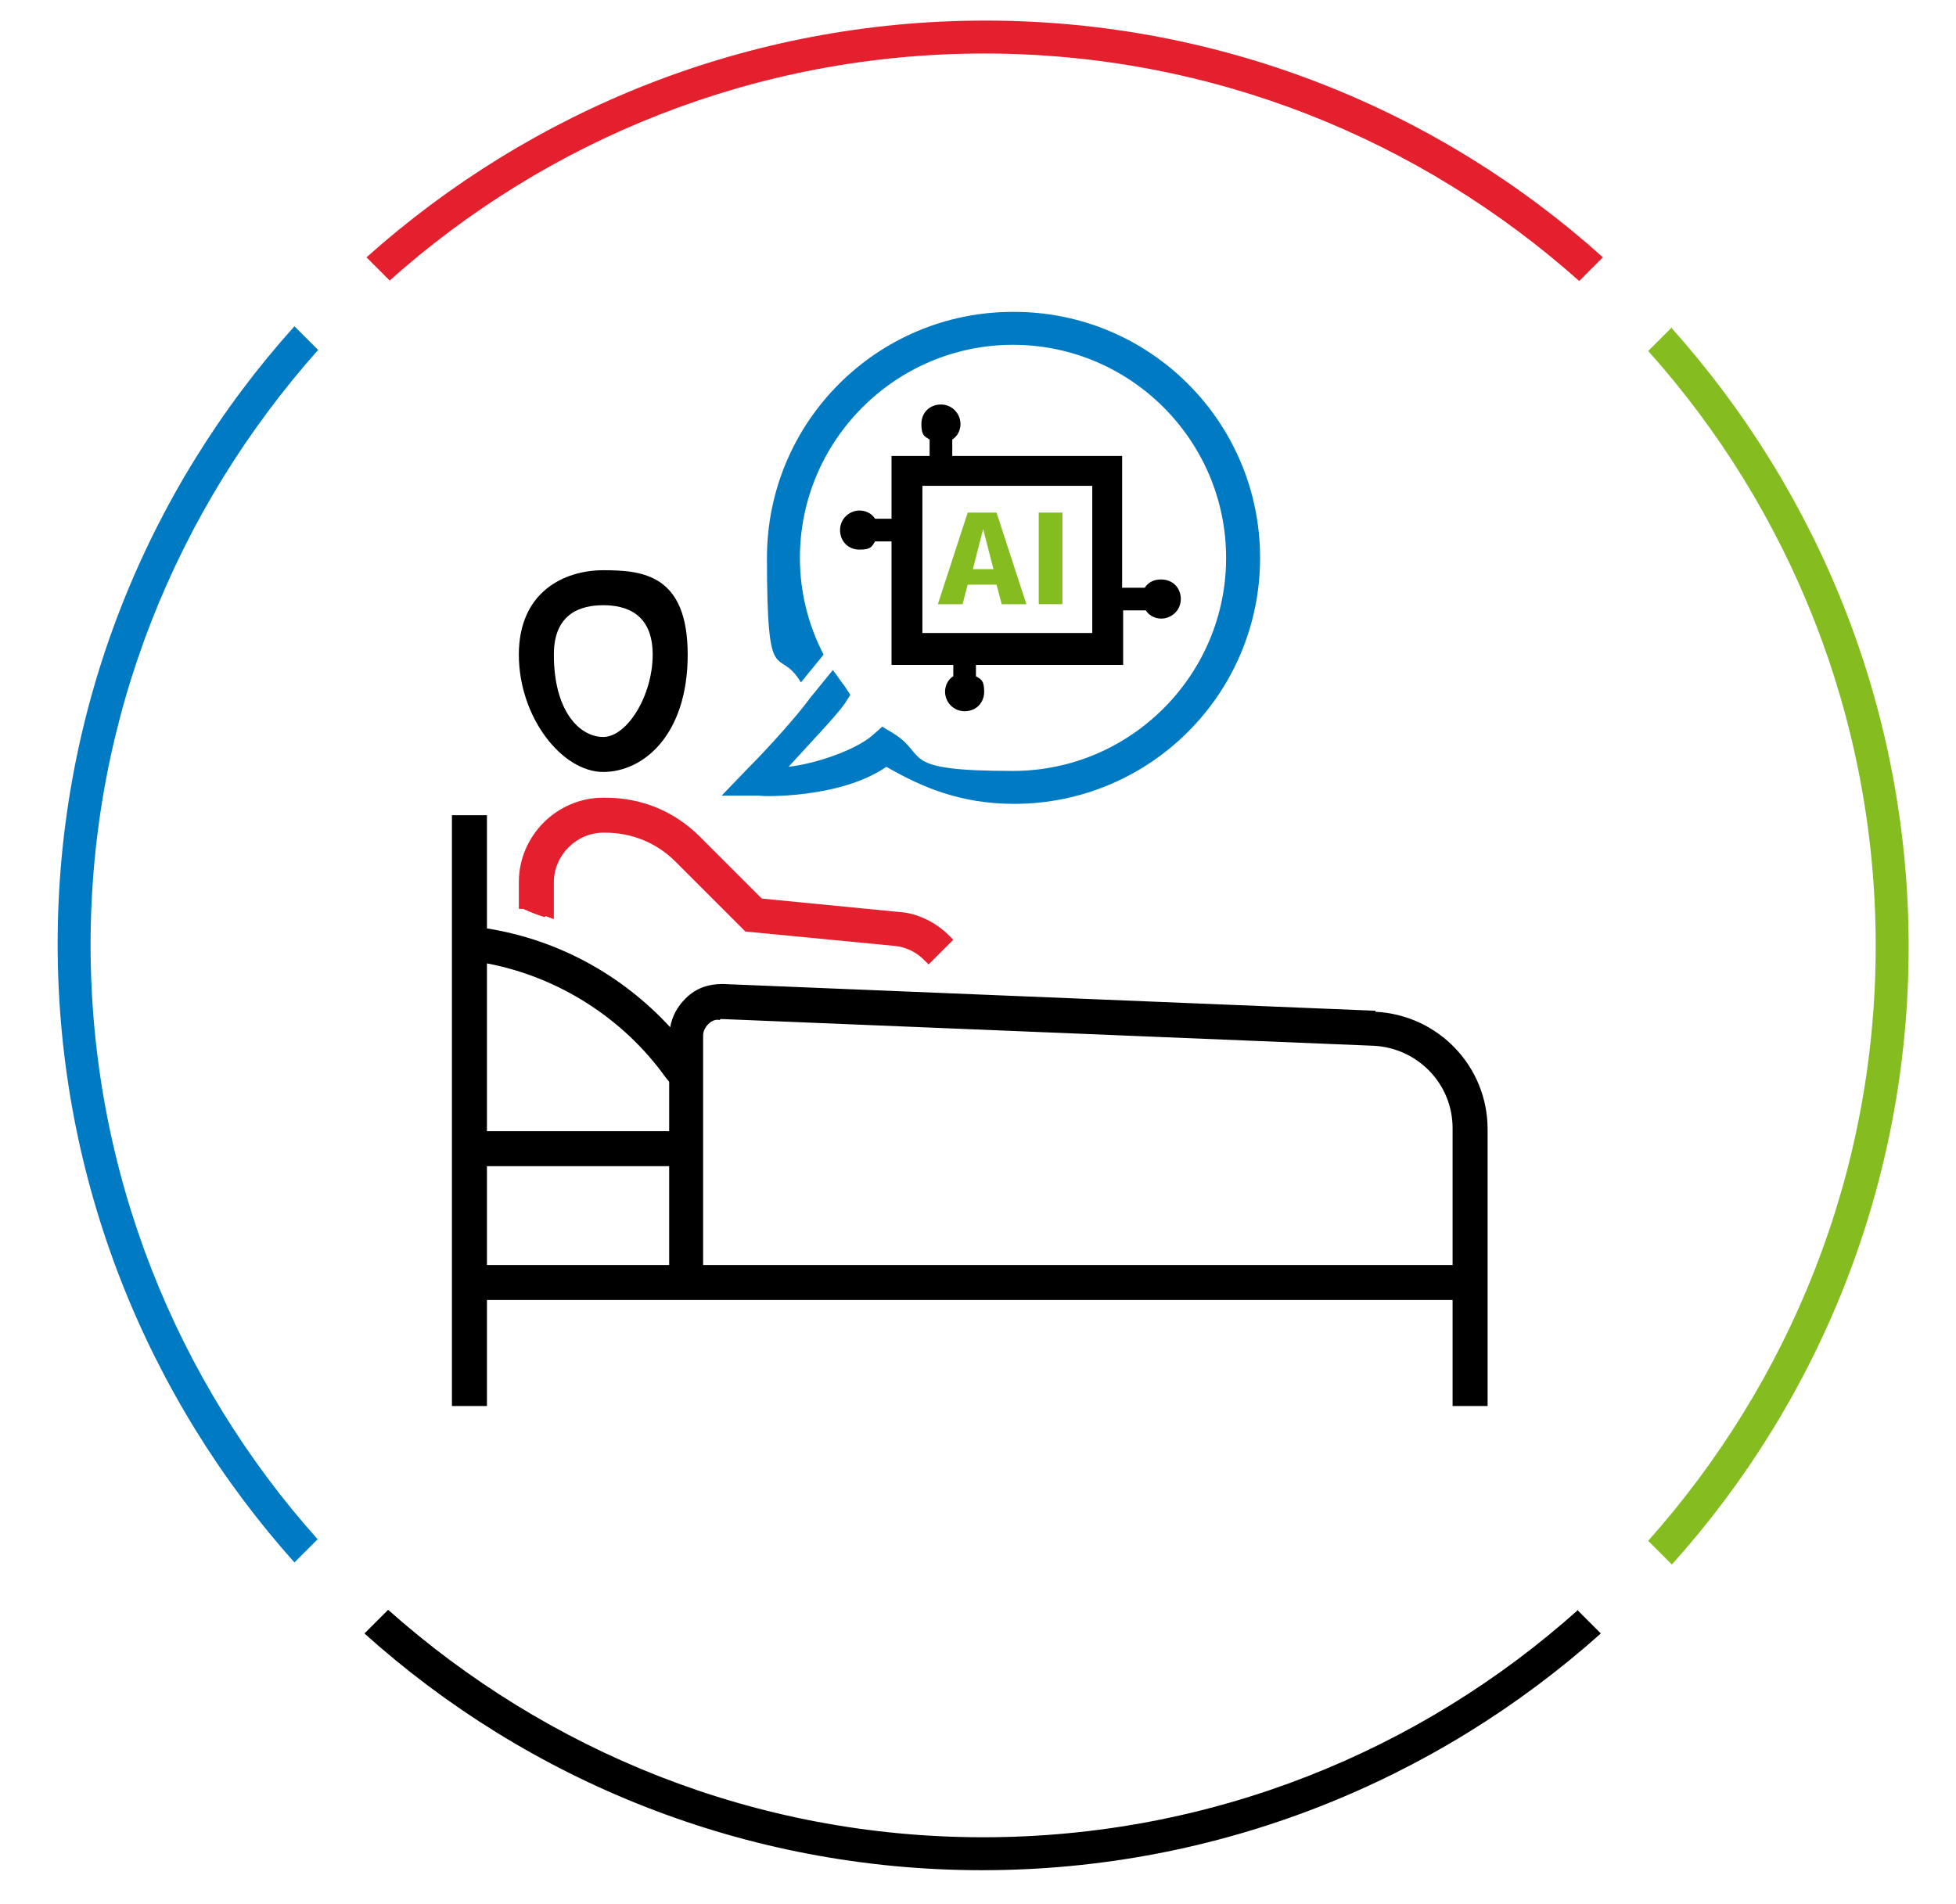 <?xml version="1.0" encoding="UTF-8"?>
<svg id="Layer_1" xmlns="http://www.w3.org/2000/svg" version="1.1" viewBox="0 0 190 185">
  <!-- Generator: Adobe Illustrator 29.2.1, SVG Export Plug-In . SVG Version: 2.1.0 Build 116)  -->
  <defs>
    <style>
      .st0 {
        fill: none;
      }

      .st1 {
        fill: #85bc20;
      }

      .st2 {
        fill: #007ac3;
      }

      .st3 {
        fill: #e5202e;
      }
    </style>
  </defs>
  <g id="transparant_background">
    <g id="a">
      <rect class="st0" x="36.7" y="34.7" width="117.7" height="117.7"/>
    </g>
  </g>
  <g>
    <g id="transparant_background-2">
      <g id="a-2">
        <rect class="st0" x="37.7" y="34.1" width="115.6" height="115.6"/>
      </g>
    </g>
    <g id="colored_circle">
      <path class="st1" d="M162.4,31.8l-2.3,2.3c13.7,15.3,22.1,35.6,22.1,57.8s-8.4,42.4-22.1,57.8l2.3,2.3c14.3-15.9,23-37,23-60s-8.7-44.1-23-60.1h0Z"/>
      <path d="M153.3,156.4c-15.3,13.7-35.6,22.1-57.8,22.1s-42.4-8.4-57.8-22.1l-2.3,2.3c15.9,14.3,37,23,60,23s44.1-8.7,60.1-23l-2.3-2.3h0Z"/>
      <path class="st3" d="M37.8,27.3c15.3-13.7,35.6-22.1,57.8-22.1s42.4,8.4,57.8,22.1l2.3-2.3c-15.9-14.3-37-23-60-23s-44.1,8.7-60.1,23l2.3,2.3h0Z"/>
      <path class="st2" d="M30.9,149.6c-13.7-15.3-22.1-35.6-22.1-57.8s8.4-42.4,22.1-57.8l-2.3-2.3c-14.3,15.9-23,37-23,60s8.7,44.1,23,60.1l2.3-2.3h0Z"/>
    </g>
    <g>
      <g id="primary_illustration">
        <g>
          <path class="st3" d="M53,89l.8.3v-3.6c0-2.6,2.2-4.8,4.8-4.8h.2c2.6,0,5,1,6.8,2.8l6.8,6.8,14.5,1.4c1.1.1,2.1.6,2.9,1.4l.4.4,2.4-2.4-.4-.4c-1.3-1.3-3.1-2.2-4.9-2.3l-13.3-1.3-6-6c-2.5-2.5-5.7-3.8-9.2-3.8h-.2c-4.5,0-8.2,3.7-8.2,8.2v2.6h.4c.7.3,1.4.6,2.1.8h0Z"/>
          <path d="M133.6,98.2l-63.4-2.6c-1.4,0-2.6.4-3.6,1.4-.8.8-1.3,1.7-1.5,2.8-4.7-5.1-10.9-8.5-17.8-9.6v-11h-3.4v57.4h3.4v-10.3h93.8v10.3h3.4v-26.9c0-6.1-4.8-11.1-10.9-11.4h0ZM70,99l63.4,2.6c4.3.2,7.7,3.7,7.7,8v13.3h-72.8v-22.3c0-.4.2-.8.5-1.1s.7-.5,1.1-.4h0ZM47.3,93.6c6.9,1.3,13.2,5.3,17.3,11l.4.5v4.8h-17.7v-16.3h0ZM65,113.3v9.6h-17.7v-9.6h17.7Z"/>
          <path d="M58.6,75c3.9,0,8.2-3.6,8.2-11.4s-4.4-8.2-8.2-8.2-8.2,2.1-8.2,8.2,4.2,11.4,8.2,11.4ZM53.8,63.6c0-4,2.6-4.8,4.8-4.8s4.8.8,4.8,4.8-2.5,8-4.8,8-4.8-2.5-4.8-8Z"/>
        </g>
      </g>
      <g>
        <path class="st1" d="M96.9,56.8h-2.9l-.5,1.9h-2.4l2.9-8.9h2.8l2.9,8.9h-2.4l-.5-1.9h0ZM96.5,55.3l-1-3.9-1,3.9h2.1Z"/>
        <path class="st1" d="M103.2,58.7h-2.3v-8.9h2.3v8.9Z"/>
      </g>
      <path d="M112.7,56.3c-.6,0-1.2.3-1.5.8h-2.2v-12.8h-16.5v-1.6c.5-.3.8-.9.8-1.5,0-1-.8-1.9-1.9-1.9s-1.9.8-1.9,1.9.3,1.2.8,1.5v1.6h-3.7v6.1h-1.6c-.3-.5-.9-.8-1.5-.8-1,0-1.9.8-1.9,1.9s.8,1.9,1.9,1.9,1.2-.3,1.5-.8h1.6v12h6v1.1c-.5.3-.8.9-.8,1.5,0,1,.8,1.9,1.9,1.9s1.9-.8,1.9-1.9-.3-1.2-.8-1.5v-1.1h14.3v-5.3h2.2c.3.5.9.8,1.5.8,1,0,1.9-.8,1.9-1.9s-.8-1.9-1.9-1.9h0ZM106.1,61.5h-16.5v-14.3h16.5v14.3Z"/>
      <path class="st2" d="M98.4,30.3c-13.2,0-23.9,10.7-23.9,23.9s1.1,8.4,3.3,12.1l2.2-2.7c-1.5-2.9-2.3-6.1-2.3-9.4,0-11.4,9.3-20.7,20.7-20.7s20.7,9.3,20.7,20.7-9.3,20.7-20.7,20.7-8.1-1.5-11.7-3.7l-1-.6-.9.8c-1.7,1.5-5.6,2.8-8.2,3.1,1.8-2,4.6-4.9,5.5-6.2l.5-.8-.6-.9c-.4-.5-.7-1-1.1-1.5l-2.2,2.7c-1.3,1.8-4.2,5-6.1,6.9l-2.5,2.6h3.6c.3.1,7.9.3,12.4-2.8,3.3,1.9,7.1,3.6,12.4,3.6,13.2,0,23.9-10.7,23.9-23.9s-10.7-23.9-23.9-23.9h0Z"/>
    </g>
  </g>
</svg>